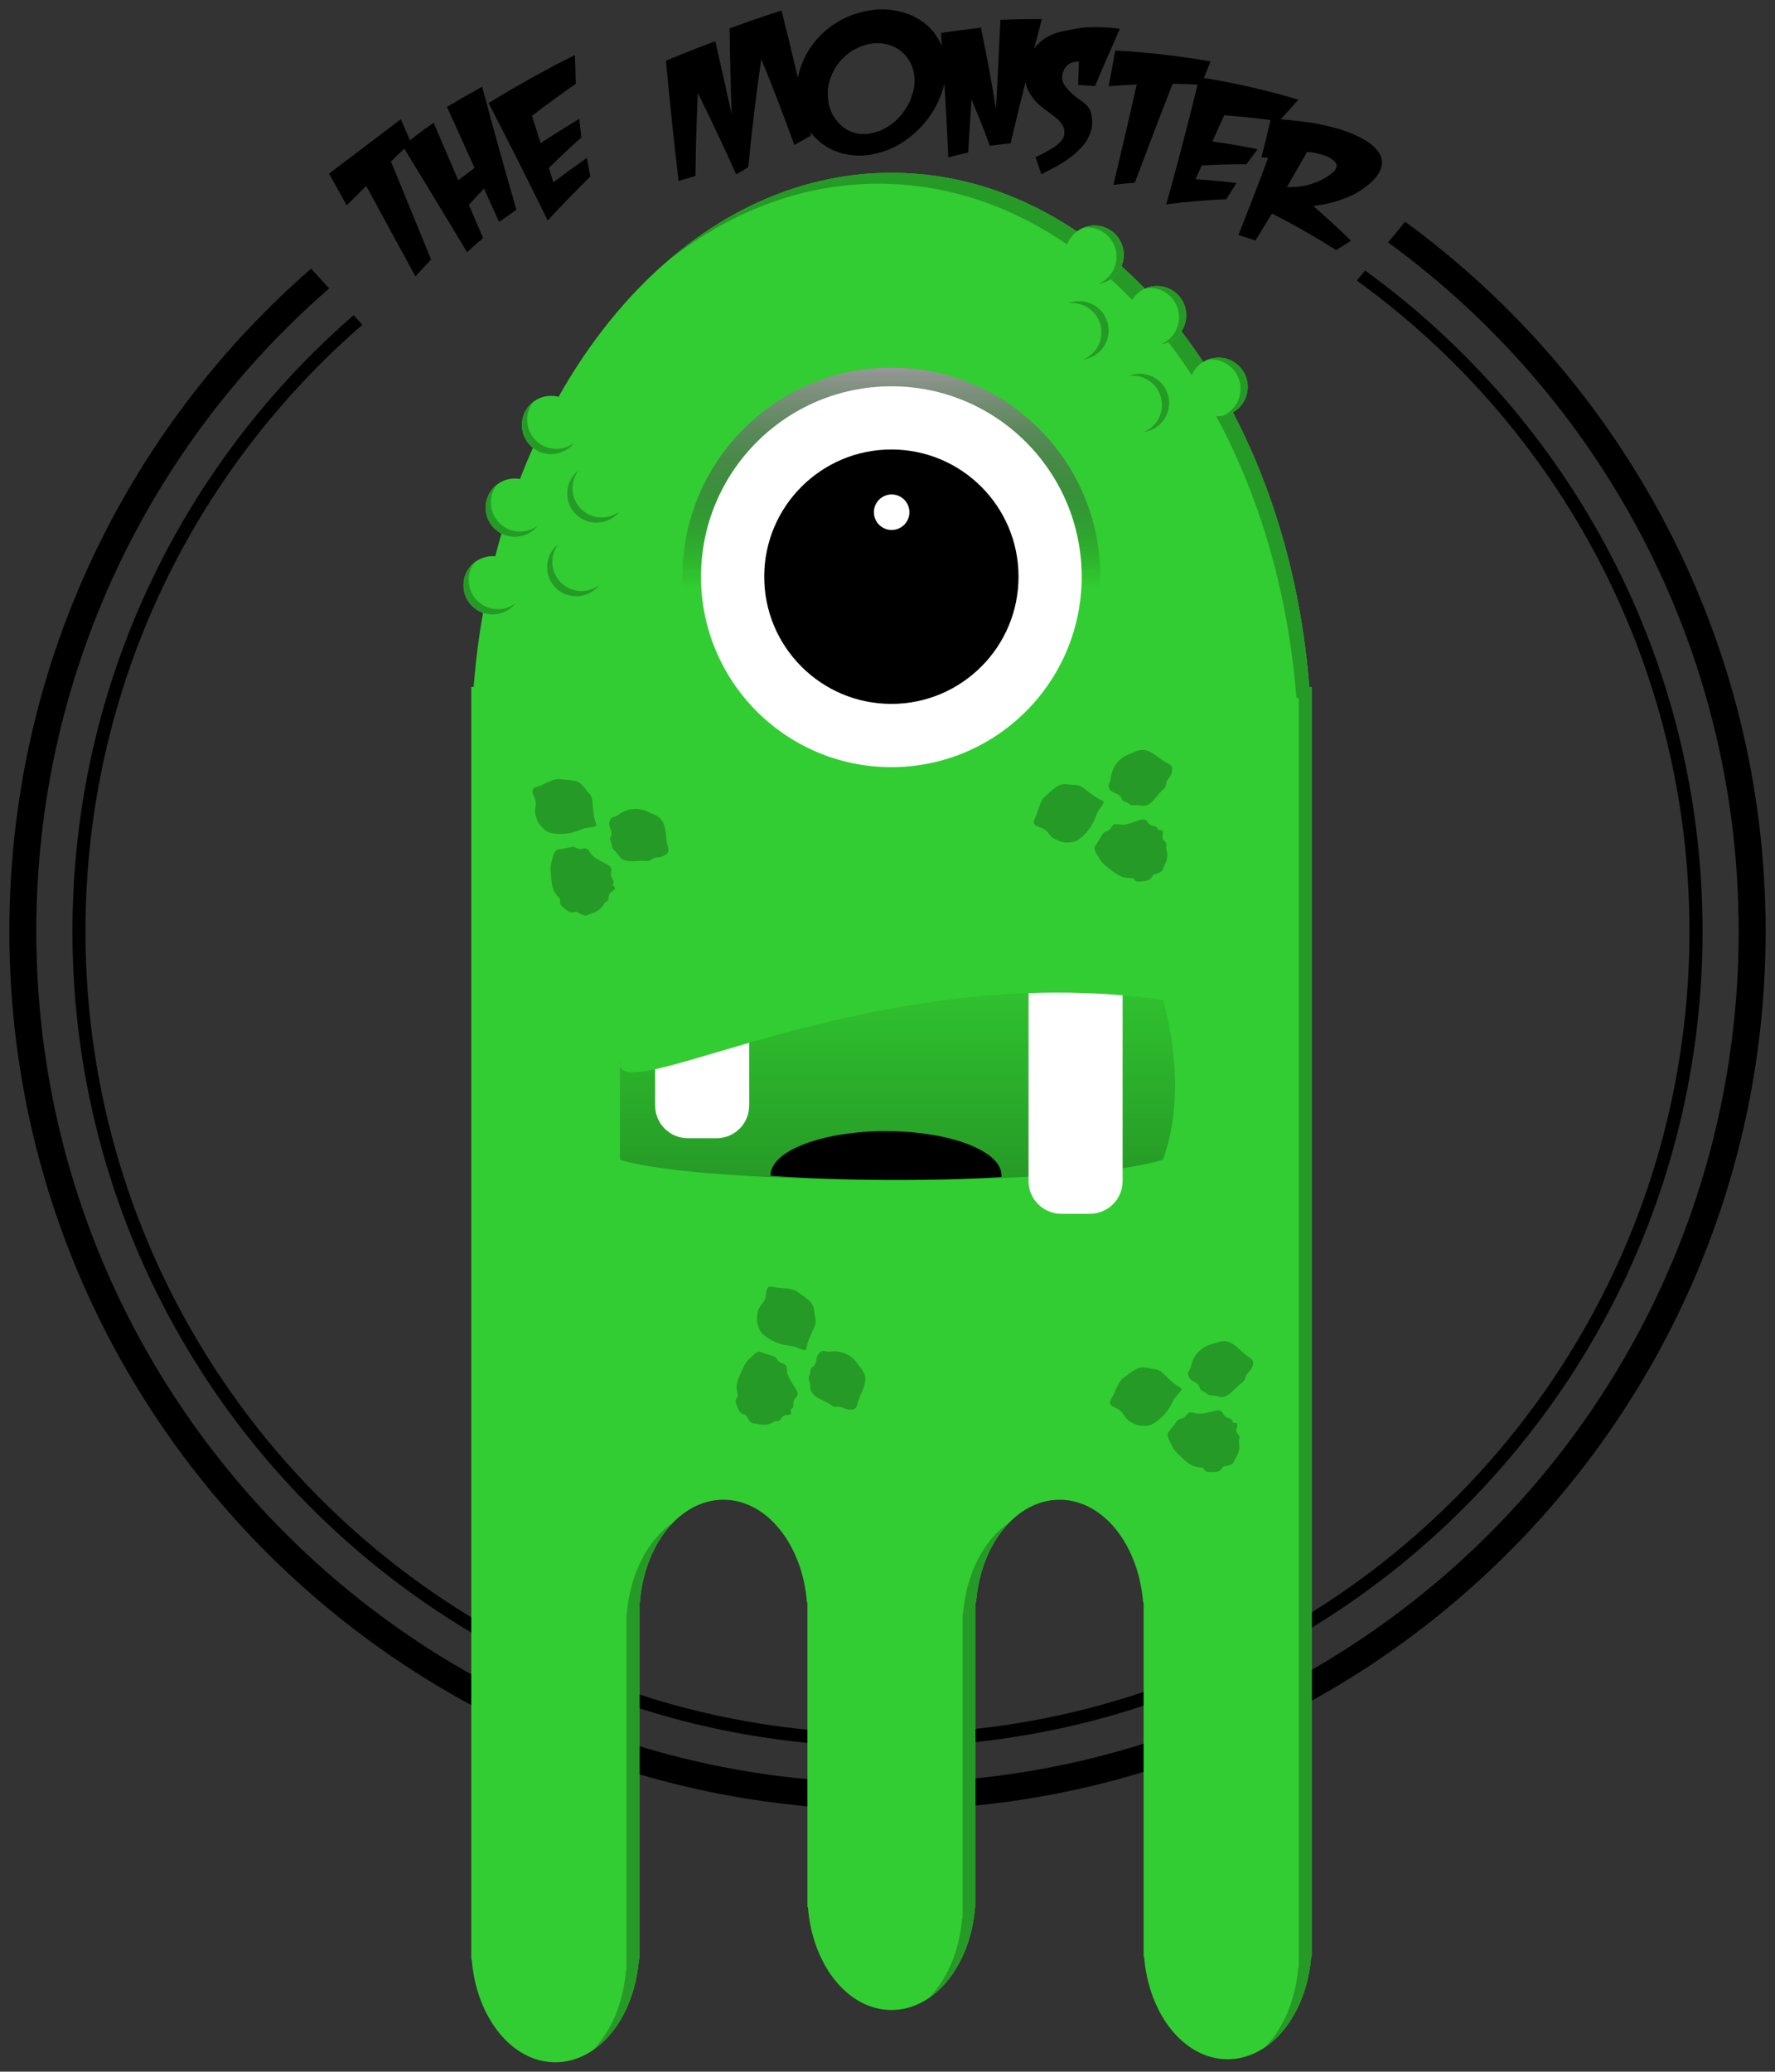 <?xml version="1.0" encoding="UTF-8"?>
<svg version="1.1" viewBox="0 0 948.72 1106.8" xmlns="http://www.w3.org/2000/svg">
<rect x="0" y="0" width="948.72" height="1106.8" fill="#333333" stroke="none"/>
<defs>
<linearGradient id="b" x1="261.03" x2="261.03" y1="-496.09" y2="-419.58" gradientUnits="userSpaceOnUse">
<stop stop-color="#999" offset="0"/>
<stop stop-opacity="0" offset="1"/>
</linearGradient>
<linearGradient id="a" x1="290.1" x2="290.1" y1="434.15" y2="261.04" gradientTransform="matrix(.762 0 0 .762 149.58 250.96)" gradientUnits="userSpaceOnUse">
<stop stop-color="#269a26" offset="0"/>
<stop stop-color="#269a26" stop-opacity="0" offset="1"/>
</linearGradient>
</defs>
<g transform="translate(102.31 49.394)">
<path d="m648.72 69.031-9.1 11.094c113.59 82.695 187.38 216.7 187.38 368.04 0 251.35-203.59 454.96-454.94 454.96s-454.97-203.62-454.97-454.97c0-137.15 60.613-260.08 156.53-343.47l-9.651-10.555c-98.806 86.055-161.28 212.78-161.28 354.04 0 259.13 210.24 469.38 469.38 469.38 259.13 0 469.34-210.24 469.34-469.38 0-155.7-75.893-293.74-192.69-379.12z" color="#000000" style="block-progression:tb;text-indent:0;text-transform:none"/>
<path d="m627.31 95.125-4.406 5.375c107.72 77.85 177.78 204.55 177.78 347.66 0 236.78-191.85 428.66-428.62 428.66-236.78 0-428.69-191.88-428.69-428.66 0-129.43 57.333-245.44 148-324.03l-4.682-5.13c-92.057 79.884-150.28 197.73-150.28 329.16 0 240.56 195.1 435.66 435.66 435.66s435.62-195.1 435.62-435.66c0-145.23-71.101-273.87-180.38-353.03z" color="#000000" style="block-progression:tb;text-indent:0;text-transform:none"/>
<path d="m374.21 42.925c-116.17 0-211.26 119.84-223.36 274.68h-1.264v679.84h0.244c2.421 30.967 21.439 54.935 44.673 54.935s42.252-23.968 44.673-54.935h0.244v-190.66h0.244c2.421-30.968 21.439-54.935 44.673-54.935s42.252 23.968 44.673 54.935h0.244v162.73h0.266c2.421 30.967 21.417 54.935 44.65 54.935 23.234 0 42.252-23.968 44.673-54.935h0.244v-162.73h0.266c2.421-30.968 21.439-54.935 44.673-54.935s42.23 23.968 44.65 54.935h0.266v189.04h0.244c2.421 30.967 21.417 54.935 44.65 54.935 23.234 0 42.252-23.968 44.673-54.935h0.266v-678.2h-1.264c-12.11-154.86-107.13-274.7-223.3-274.7z" fill="#32cd32"/>
<path d="m374.21 42.921c-44.647 0-86.177 17.723-121.08 48.309 33.425-27.004 72.444-42.479 114.18-42.479 116.17 0 211.19 119.84 223.29 274.67h1.261v678.2h-0.262c-1.362 17.419-7.973 32.628-17.634 42.598 13.339-9.156 22.871-27.129 24.535-48.428h0.262v-678.21h-1.261c-12.1-154.8-107.12-274.64-223.29-274.64zm-116.82 721.14c-13.405 9.129-22.961 27.158-24.631 48.524h-0.238v190.67h-0.262c-1.366 17.476-8.017 32.725-17.729 42.693 13.405-9.129 22.984-27.157 24.654-48.524h0.238v-190.67h0.238c1.366-17.476 8.017-32.725 17.729-42.693zm179.7 0c-13.405 9.129-22.984 27.157-24.654 48.524h-0.262v162.75h-0.238c-1.369 17.518-8.05 32.774-17.801 42.741 13.442-9.114 23.029-27.192 24.702-48.595h0.262v-162.73h0.262c1.366-17.476 8.017-32.725 17.729-42.693z" fill="#269a26"/>
<path transform="matrix(1.548 0 0 1.548 -31.067 914.07)" d="m333.9-423.35c0 39.847-32.303 72.15-72.15 72.15s-72.15-32.303-72.15-72.15 32.303-72.15 72.15-72.15 72.15 32.303 72.15 72.15z" fill="url(#b)"/>
<path transform="matrix(.994 0 0 .994 10.51 643.68)" d="m468.14-387.28c0 56.528-45.825 102.35-102.35 102.35-56.528 0-102.35-45.825-102.35-102.35 0-56.528 45.825-102.35 102.35-102.35 56.528 0 102.35 45.825 102.35 102.35z" fill="#fff"/>
<path transform="matrix(.664 0 0 .664 131.24 515.86)" d="m468.14-387.28c0 56.528-45.825 102.35-102.35 102.35-56.528 0-102.35-45.825-102.35-102.35 0-56.528 45.825-102.35 102.35-102.35 56.528 0 102.35 45.825 102.35 102.35z"/>
<path transform="matrix(.707 0 0 .437 128.71 407.47)" d="m360.75-419.25c0 11.995-6.01 21.719-13.423 21.719-7.413 0-13.423-9.724-13.423-21.719s6.01-21.719 13.423-21.719c7.413 0 13.423 9.724 13.423 21.719z" fill="#fff"/>
<g transform="matrix(.489 0 0 .489 254.97 715.35)" opacity=".248">
<path d="m-36.383-680.13c-7.069-0.029-13.888 2.879-19.431 7.138-1.458 0.923-3.157 1.369-4.767 1.946-2.226 0.86-3.685 3.112-4.057 5.415-0.459 2.261 0.2 4.526 0.975 6.636 0.767 2.235 1.69 4.585 1.325 6.986-0.501 1.825-1.932 3.539-1.46 5.524 0.849 2.724 2.318 5.345 2.274 8.269 0.585 2.451 2.879 3.824 4.519 5.53 2.138 2.234 3.195 5.44 5.923 7.11 3.373 2.262 7.574 2.686 11.535 2.563 5.09-0.119 10.187-0.817 15.275-0.267 1.798 0.171 3.67-0.181 5.163-1.237 1.517-0.999 3.031-2.223 4.922-2.343 2.698-0.389 5.498-0.446 8.028-1.573 2.358-0.941 4.761-2.419 5.82-4.829 0.876-2.548-0.164-5.181-0.814-7.649-1.858-7.431-1.364-15.309-3.964-22.577-1.571-4.696-5.495-8.288-9.941-10.271-2.761-1.272-5.561-2.462-8.345-3.682-4.103-1.737-8.498-2.878-12.983-2.69z"/>
<path d="m-120.71-712.78c-6.354 0.794-12.105 3.812-17.813 6.517-2.751 1.488-6.002 1.82-8.636 3.541-1.361 1.091-1.759 2.981-1.381 4.625 0.548 2.799 2.196 5.221 2.906 7.973 0.814 2.655 0.794 5.49 0.275 8.199-0.465 3.232-0.755 6.638 0.413 9.761 1.255 4.218 2.983 8.493 6.231 11.584 2.666 2.766 5.655 5.546 9.493 6.49 7.042 1.858 14.48 1.677 21.597 0.341 4.969-0.783 9.586-2.85 14.241-4.656 4.216-1.409 8.735-1.362 13.026-2.425 0.863-0.272 1.442-1.131 1.323-2.037-0.073-1.688-1.091-3.141-1.347-4.796-2.024-7.555-1.898-15.448-3.111-23.133-0.726-3.29-2.808-6.072-5.136-8.422-2.178-2.567-3.928-5.509-6.406-7.813-2.309-2.108-5.266-3.487-8.377-3.846-5.58-1.078-11.264-1.442-16.918-1.904-0.128-0.016-0.254-0.013-0.382 0z"/>
<path d="m-104.94-638.75c-5.568 1.275-11.198 2.249-16.812 3.291-2.424 1.337-3.52 4.095-4.169 6.643-1.44 4.933-3.381 9.922-2.981 15.154 0.596 7.307 0.726 14.794 3.201 21.78 1.346 3.718 4.075 6.665 6.689 9.54 1.132 1.312 0.546 3.129 0.512 4.679 0.038 1.59 1.157 2.823 2.196 3.904 1.04 1.142 2.227 2.137 3.517 2.981 1.866 1.545 3.757 3.338 6.254 3.714 1.71 0.354 3.393-0.202 5.042-0.581 1.465-0.312 2.596 0.895 3.792 1.514 1.033 0.606 2.177 0.988 3.231 1.56 1.643 0.845 3.606 1.313 5.392 0.625 2.247-0.702 4.08-2.319 6.346-2.975-1.162 0.648-2.331 1.293-3.397 2.093 4.332-1.852 8.979-3.468 12.362-6.899 1.68-2.124 3.418-4.219 4.779-6.569 2.518-0.393 4.162-3.2 3.647-5.622 0.071-2.805 1.925-5.439 4.512-6.498 1.177-0.754 2.532-1.929 2.229-3.488-0.238-1.188-1.239-2.002-2.135-2.685-0.449-1.023 0.251-2.06 0.81-2.849 0.164-2.423-1.447-4.405-2.506-6.433-0.942-2.421-0.453-5.096 0.251-7.511-0.049-2.655-2.144-4.808-4.451-5.844-5.327-3.123-11.284-5.323-15.907-9.534-2.567-2.202-3.843-5.514-6.42-7.701-1.979-1.041-4.258-0.372-6.288 0.127-2.585 0.368-5.045-0.79-7.269-1.965-0.766-0.312-1.596-0.503-2.426-0.452z"/>
</g>
<g transform="matrix(.333 -.358 .358 .333 750.83 571.02)" opacity=".248">
<path d="m-36.383-680.13c-7.069-0.029-13.888 2.879-19.431 7.138-1.458 0.923-3.157 1.369-4.767 1.946-2.226 0.86-3.685 3.112-4.057 5.415-0.459 2.261 0.2 4.526 0.975 6.636 0.767 2.235 1.69 4.585 1.325 6.986-0.501 1.825-1.932 3.539-1.46 5.524 0.849 2.724 2.318 5.345 2.274 8.269 0.585 2.451 2.879 3.824 4.519 5.53 2.138 2.234 3.195 5.44 5.923 7.11 3.373 2.262 7.574 2.686 11.535 2.563 5.09-0.119 10.187-0.817 15.275-0.267 1.798 0.171 3.67-0.181 5.163-1.237 1.517-0.999 3.031-2.223 4.922-2.343 2.698-0.389 5.498-0.446 8.028-1.573 2.358-0.941 4.761-2.419 5.82-4.829 0.876-2.548-0.164-5.181-0.814-7.649-1.858-7.431-1.364-15.309-3.964-22.577-1.571-4.696-5.495-8.288-9.941-10.271-2.761-1.272-5.561-2.462-8.345-3.682-4.103-1.737-8.498-2.878-12.983-2.69z"/>
<path d="m-120.71-712.78c-6.354 0.794-12.105 3.812-17.813 6.517-2.751 1.488-6.002 1.82-8.636 3.541-1.361 1.091-1.759 2.981-1.381 4.625 0.548 2.799 2.196 5.221 2.906 7.973 0.814 2.655 0.794 5.49 0.275 8.199-0.465 3.232-0.755 6.638 0.413 9.761 1.255 4.218 2.983 8.493 6.231 11.584 2.666 2.766 5.655 5.546 9.493 6.49 7.042 1.858 14.48 1.677 21.597 0.341 4.969-0.783 9.586-2.85 14.241-4.656 4.216-1.409 8.735-1.362 13.026-2.425 0.863-0.272 1.442-1.131 1.323-2.037-0.073-1.688-1.091-3.141-1.347-4.796-2.024-7.555-1.898-15.448-3.111-23.133-0.726-3.29-2.808-6.072-5.136-8.422-2.178-2.567-3.928-5.509-6.406-7.813-2.309-2.108-5.266-3.487-8.377-3.846-5.58-1.078-11.264-1.442-16.918-1.904-0.128-0.016-0.254-0.013-0.382 0z"/>
<path d="m-104.94-638.75c-5.568 1.275-11.198 2.249-16.812 3.291-2.424 1.337-3.52 4.095-4.169 6.643-1.44 4.933-3.381 9.922-2.981 15.154 0.596 7.307 0.726 14.794 3.201 21.78 1.346 3.718 4.075 6.665 6.689 9.54 1.132 1.312 0.546 3.129 0.512 4.679 0.038 1.59 1.157 2.823 2.196 3.904 1.04 1.142 2.227 2.137 3.517 2.981 1.866 1.545 3.757 3.338 6.254 3.714 1.71 0.354 3.393-0.202 5.042-0.581 1.465-0.312 2.596 0.895 3.792 1.514 1.033 0.606 2.177 0.988 3.231 1.56 1.643 0.845 3.606 1.313 5.392 0.625 2.247-0.702 4.08-2.319 6.346-2.975-1.162 0.648-2.331 1.293-3.397 2.093 4.332-1.852 8.979-3.468 12.362-6.899 1.68-2.124 3.418-4.219 4.779-6.569 2.518-0.393 4.162-3.2 3.647-5.622 0.071-2.805 1.925-5.439 4.512-6.498 1.177-0.754 2.532-1.929 2.229-3.488-0.238-1.188-1.239-2.002-2.135-2.685-0.449-1.023 0.251-2.06 0.81-2.849 0.164-2.423-1.447-4.405-2.506-6.433-0.942-2.421-0.453-5.096 0.251-7.511-0.049-2.655-2.144-4.808-4.451-5.844-5.327-3.123-11.284-5.323-15.907-9.534-2.567-2.202-3.843-5.514-6.42-7.701-1.979-1.041-4.258-0.372-6.288 0.127-2.585 0.368-5.045-0.79-7.269-1.965-0.766-0.312-1.596-0.503-2.426-0.452z"/>
</g>
<g transform="matrix(.425 .242 -.242 .425 201.7 972.26)" opacity=".248">
<path d="m-36.383-680.13c-7.069-0.029-13.888 2.879-19.431 7.138-1.458 0.923-3.157 1.369-4.767 1.946-2.226 0.86-3.685 3.112-4.057 5.415-0.459 2.261 0.2 4.526 0.975 6.636 0.767 2.235 1.69 4.585 1.325 6.986-0.501 1.825-1.932 3.539-1.46 5.524 0.849 2.724 2.318 5.345 2.274 8.269 0.585 2.451 2.879 3.824 4.519 5.53 2.138 2.234 3.195 5.44 5.923 7.11 3.373 2.262 7.574 2.686 11.535 2.563 5.09-0.119 10.187-0.817 15.275-0.267 1.798 0.171 3.67-0.181 5.163-1.237 1.517-0.999 3.031-2.223 4.922-2.343 2.698-0.389 5.498-0.446 8.028-1.573 2.358-0.941 4.761-2.419 5.82-4.829 0.876-2.548-0.164-5.181-0.814-7.649-1.858-7.431-1.364-15.309-3.964-22.577-1.571-4.696-5.495-8.288-9.941-10.271-2.761-1.272-5.561-2.462-8.345-3.682-4.103-1.737-8.498-2.878-12.983-2.69z"/>
<path d="m-120.71-712.78c-6.354 0.794-12.105 3.812-17.813 6.517-2.751 1.488-6.002 1.82-8.636 3.541-1.361 1.091-1.759 2.981-1.381 4.625 0.548 2.799 2.196 5.221 2.906 7.973 0.814 2.655 0.794 5.49 0.275 8.199-0.465 3.232-0.755 6.638 0.413 9.761 1.255 4.218 2.983 8.493 6.231 11.584 2.666 2.766 5.655 5.546 9.493 6.49 7.042 1.858 14.48 1.677 21.597 0.341 4.969-0.783 9.586-2.85 14.241-4.656 4.216-1.409 8.735-1.362 13.026-2.425 0.863-0.272 1.442-1.131 1.323-2.037-0.073-1.688-1.091-3.141-1.347-4.796-2.024-7.555-1.898-15.448-3.111-23.133-0.726-3.29-2.808-6.072-5.136-8.422-2.178-2.567-3.928-5.509-6.406-7.813-2.309-2.108-5.266-3.487-8.377-3.846-5.58-1.078-11.264-1.442-16.918-1.904-0.128-0.016-0.254-0.013-0.382 0z"/>
<path d="m-104.94-638.75c-5.568 1.275-11.198 2.249-16.812 3.291-2.424 1.337-3.52 4.095-4.169 6.643-1.44 4.933-3.381 9.922-2.981 15.154 0.596 7.307 0.726 14.794 3.201 21.78 1.346 3.718 4.075 6.665 6.689 9.54 1.132 1.312 0.546 3.129 0.512 4.679 0.038 1.59 1.157 2.823 2.196 3.904 1.04 1.142 2.227 2.137 3.517 2.981 1.866 1.545 3.757 3.338 6.254 3.714 1.71 0.354 3.393-0.202 5.042-0.581 1.465-0.312 2.596 0.895 3.792 1.514 1.033 0.606 2.177 0.988 3.231 1.56 1.643 0.845 3.606 1.313 5.392 0.625 2.247-0.702 4.08-2.319 6.346-2.975-1.162 0.648-2.331 1.293-3.397 2.093 4.332-1.852 8.979-3.468 12.362-6.899 1.68-2.124 3.418-4.219 4.779-6.569 2.518-0.393 4.162-3.2 3.647-5.622 0.071-2.805 1.925-5.439 4.512-6.498 1.177-0.754 2.532-1.929 2.229-3.488-0.238-1.188-1.239-2.002-2.135-2.685-0.449-1.023 0.251-2.06 0.81-2.849 0.164-2.423-1.447-4.405-2.506-6.433-0.942-2.421-0.453-5.096 0.251-7.511-0.049-2.655-2.144-4.808-4.451-5.844-5.327-3.123-11.284-5.323-15.907-9.534-2.567-2.202-3.843-5.514-6.42-7.701-1.979-1.041-4.258-0.372-6.288 0.127-2.585 0.368-5.045-0.79-7.269-1.965-0.766-0.312-1.596-0.503-2.426-0.452z"/>
</g>
<g transform="matrix(.368 -.322 .322 .368 771.38 910.7)" opacity=".248">
<path d="m-36.383-680.13c-7.069-0.029-13.888 2.879-19.431 7.138-1.458 0.923-3.157 1.369-4.767 1.946-2.226 0.86-3.685 3.112-4.057 5.415-0.459 2.261 0.2 4.526 0.975 6.636 0.767 2.235 1.69 4.585 1.325 6.986-0.501 1.825-1.932 3.539-1.46 5.524 0.849 2.724 2.318 5.345 2.274 8.269 0.585 2.451 2.879 3.824 4.519 5.53 2.138 2.234 3.195 5.44 5.923 7.11 3.373 2.262 7.574 2.686 11.535 2.563 5.09-0.119 10.187-0.817 15.275-0.267 1.798 0.171 3.67-0.181 5.163-1.237 1.517-0.999 3.031-2.223 4.922-2.343 2.698-0.389 5.498-0.446 8.028-1.573 2.358-0.941 4.761-2.419 5.82-4.829 0.876-2.548-0.164-5.181-0.814-7.649-1.858-7.431-1.364-15.309-3.964-22.577-1.571-4.696-5.495-8.288-9.941-10.271-2.761-1.272-5.561-2.462-8.345-3.682-4.103-1.737-8.498-2.878-12.983-2.69z"/>
<path d="m-120.71-712.78c-6.354 0.794-12.105 3.812-17.813 6.517-2.751 1.488-6.002 1.82-8.636 3.541-1.361 1.091-1.759 2.981-1.381 4.625 0.548 2.799 2.196 5.221 2.906 7.973 0.814 2.655 0.794 5.49 0.275 8.199-0.465 3.232-0.755 6.638 0.413 9.761 1.255 4.218 2.983 8.493 6.231 11.584 2.666 2.766 5.655 5.546 9.493 6.49 7.042 1.858 14.48 1.677 21.597 0.341 4.969-0.783 9.586-2.85 14.241-4.656 4.216-1.409 8.735-1.362 13.026-2.425 0.863-0.272 1.442-1.131 1.323-2.037-0.073-1.688-1.091-3.141-1.347-4.796-2.024-7.555-1.898-15.448-3.111-23.133-0.726-3.29-2.808-6.072-5.136-8.422-2.178-2.567-3.928-5.509-6.406-7.813-2.309-2.108-5.266-3.487-8.377-3.846-5.58-1.078-11.264-1.442-16.918-1.904-0.128-0.016-0.254-0.013-0.382 0z"/>
<path d="m-104.94-638.75c-5.568 1.275-11.198 2.249-16.812 3.291-2.424 1.337-3.52 4.095-4.169 6.643-1.44 4.933-3.381 9.922-2.981 15.154 0.596 7.307 0.726 14.794 3.201 21.78 1.346 3.718 4.075 6.665 6.689 9.54 1.132 1.312 0.546 3.129 0.512 4.679 0.038 1.59 1.157 2.823 2.196 3.904 1.04 1.142 2.227 2.137 3.517 2.981 1.866 1.545 3.757 3.338 6.254 3.714 1.71 0.354 3.393-0.202 5.042-0.581 1.465-0.312 2.596 0.895 3.792 1.514 1.033 0.606 2.177 0.988 3.231 1.56 1.643 0.845 3.606 1.313 5.392 0.625 2.247-0.702 4.08-2.319 6.346-2.975-1.162 0.648-2.331 1.293-3.397 2.093 4.332-1.852 8.979-3.468 12.362-6.899 1.68-2.124 3.418-4.219 4.779-6.569 2.518-0.393 4.162-3.2 3.647-5.622 0.071-2.805 1.925-5.439 4.512-6.498 1.177-0.754 2.532-1.929 2.229-3.488-0.238-1.188-1.239-2.002-2.135-2.685-0.449-1.023 0.251-2.06 0.81-2.849 0.164-2.423-1.447-4.405-2.506-6.433-0.942-2.421-0.453-5.096 0.251-7.511-0.049-2.655-2.144-4.808-4.451-5.844-5.327-3.123-11.284-5.323-15.907-9.534-2.567-2.202-3.843-5.514-6.42-7.701-1.979-1.041-4.258-0.372-6.288 0.127-2.585 0.368-5.045-0.79-7.269-1.965-0.766-0.312-1.596-0.503-2.426-0.452z"/>
</g>
<g transform="matrix(.175 0 0 .175 221.38 226.01)">
<path d="m-256.09 213.07c0 49.17-39.86 89.031-89.031 89.031-49.17 0-89.031-39.86-89.031-89.031 0-49.17 39.86-89.031 89.031-89.031 49.17 0 89.031 39.86 89.031 89.031z" fill="#32cd32"/>
<path d="m-399.56 142.62c-21.04 16.284-34.594 41.773-34.594 70.438 0 49.17 39.861 89.031 89.031 89.031 28.66 0 54.184-13.528 70.469-34.562-15.053 11.654-33.959 18.562-54.469 18.562-49.17 0-89.031-39.861-89.031-89.031 0-20.506 6.944-39.386 18.594-54.438z" fill="#269a26"/>
</g>
<g transform="matrix(.175 0 0 .175 233.23 184.54)">
<path d="m-256.09 213.07c0 49.17-39.86 89.031-89.031 89.031-49.17 0-89.031-39.86-89.031-89.031 0-49.17 39.86-89.031 89.031-89.031 49.17 0 89.031 39.86 89.031 89.031z" fill="#32cd32"/>
<path d="m-399.56 142.62c-21.04 16.284-34.594 41.773-34.594 70.438 0 49.17 39.861 89.031 89.031 89.031 28.66 0 54.184-13.528 70.469-34.562-15.053 11.654-33.959 18.562-54.469 18.562-49.17 0-89.031-39.861-89.031-89.031 0-20.506 6.944-39.386 18.594-54.438z" fill="#269a26"/>
</g>
<g transform="matrix(.175 0 0 .175 252.62 140.36)">
<path d="m-256.09 213.07c0 49.17-39.86 89.031-89.031 89.031-49.17 0-89.031-39.86-89.031-89.031 0-49.17 39.86-89.031 89.031-89.031 49.17 0 89.031 39.86 89.031 89.031z" fill="#32cd32"/>
<path d="m-399.56 142.62c-21.04 16.284-34.594 41.773-34.594 70.438 0 49.17 39.861 89.031 89.031 89.031 28.66 0 54.184-13.528 70.469-34.562-15.053 11.654-33.959 18.562-54.469 18.562-49.17 0-89.031-39.861-89.031-89.031 0-20.506 6.944-39.386 18.594-54.438z" fill="#269a26"/>
</g>
<g transform="matrix(.175 0 0 .175 276.86 176.99)">
<path d="m-256.09 213.07c0 49.17-39.86 89.031-89.031 89.031-49.17 0-89.031-39.86-89.031-89.031 0-49.17 39.86-89.031 89.031-89.031 49.17 0 89.031 39.86 89.031 89.031z" fill="#32cd32"/>
<path d="m-399.56 142.62c-21.04 16.284-34.594 41.773-34.594 70.438 0 49.17 39.861 89.031 89.031 89.031 28.66 0 54.184-13.528 70.469-34.562-15.053 11.654-33.959 18.562-54.469 18.562-49.17 0-89.031-39.861-89.031-89.031 0-20.506 6.944-39.386 18.594-54.438z" fill="#269a26"/>
</g>
<g transform="matrix(.175 0 0 .175 266.09 216.32)">
<path d="m-256.09 213.07c0 49.17-39.86 89.031-89.031 89.031-49.17 0-89.031-39.86-89.031-89.031 0-49.17 39.86-89.031 89.031-89.031 49.17 0 89.031 39.86 89.031 89.031z" fill="#32cd32"/>
<path d="m-399.56 142.62c-21.04 16.284-34.594 41.773-34.594 70.438 0 49.17 39.861 89.031 89.031 89.031 28.66 0 54.184-13.528 70.469-34.562-15.053 11.654-33.959 18.562-54.469 18.562-49.17 0-89.031-39.861-89.031-89.031 0-20.506 6.944-39.386 18.594-54.438z" fill="#269a26"/>
</g>
<g transform="matrix(-.152 -.088 .088 -.152 411.48 88.752)">
<path d="m-256.09 213.07c0 49.17-39.86 89.031-89.031 89.031-49.17 0-89.031-39.86-89.031-89.031 0-49.17 39.86-89.031 89.031-89.031 49.17 0 89.031 39.86 89.031 89.031z" fill="#32cd32"/>
<path d="m-399.56 142.62c-21.04 16.284-34.594 41.773-34.594 70.438 0 49.17 39.861 89.031 89.031 89.031 28.66 0 54.184-13.528 70.469-34.562-15.053 11.654-33.959 18.562-54.469 18.562-49.17 0-89.031-39.861-89.031-89.031 0-20.506 6.944-39.386 18.594-54.438z" fill="#269a26"/>
</g>
<g transform="matrix(-.152 -.088 .088 -.152 444.88 121.07)">
<path d="m-256.09 213.07c0 49.17-39.86 89.031-89.031 89.031-49.17 0-89.031-39.86-89.031-89.031 0-49.17 39.86-89.031 89.031-89.031 49.17 0 89.031 39.86 89.031 89.031z" fill="#32cd32"/>
<path d="m-399.56 142.62c-21.04 16.284-34.594 41.773-34.594 70.438 0 49.17 39.861 89.031 89.031 89.031 28.66 0 54.184-13.528 70.469-34.562-15.053 11.654-33.959 18.562-54.469 18.562-49.17 0-89.031-39.861-89.031-89.031 0-20.506 6.944-39.386 18.594-54.438z" fill="#269a26"/>
</g>
<g transform="matrix(-.152 -.088 .088 -.152 477.74 159.32)">
<path d="m-256.09 213.07c0 49.17-39.86 89.031-89.031 89.031-49.17 0-89.031-39.86-89.031-89.031 0-49.17 39.86-89.031 89.031-89.031 49.17 0 89.031 39.86 89.031 89.031z" fill="#32cd32"/>
<path d="m-399.56 142.62c-21.04 16.284-34.594 41.773-34.594 70.438 0 49.17 39.861 89.031 89.031 89.031 28.66 0 54.184-13.528 70.469-34.562-15.053 11.654-33.959 18.562-54.469 18.562-49.17 0-89.031-39.861-89.031-89.031 0-20.506 6.944-39.386 18.594-54.438z" fill="#269a26"/>
</g>
<g transform="matrix(-.152 -.088 .088 -.152 403.4 129.15)">
<path d="m-256.09 213.07c0 49.17-39.86 89.031-89.031 89.031-49.17 0-89.031-39.86-89.031-89.031 0-49.17 39.86-89.031 89.031-89.031 49.17 0 89.031 39.86 89.031 89.031z" fill="#32cd32"/>
<path d="m-399.56 142.62c-21.04 16.284-34.594 41.773-34.594 70.438 0 49.17 39.861 89.031 89.031 89.031 28.66 0 54.184-13.528 70.469-34.562-15.053 11.654-33.959 18.562-54.469 18.562-49.17 0-89.031-39.861-89.031-89.031 0-20.506 6.944-39.386 18.594-54.438z" fill="#269a26"/>
</g>
<g transform="matrix(-.152 -.088 .088 -.152 435.72 167.94)">
<path d="m-256.09 213.07c0 49.17-39.86 89.031-89.031 89.031-49.17 0-89.031-39.86-89.031-89.031 0-49.17 39.86-89.031 89.031-89.031 49.17 0 89.031 39.86 89.031 89.031z" fill="#32cd32"/>
<path d="m-399.56 142.62c-21.04 16.284-34.594 41.773-34.594 70.438 0 49.17 39.861 89.031 89.031 89.031 28.66 0 54.184-13.528 70.469-34.562-15.053 11.654-33.959 18.562-54.469 18.562-49.17 0-89.031-39.861-89.031-89.031 0-20.506 6.944-39.386 18.594-54.438z" fill="#269a26"/>
</g>
<path d="m229.06 516.81c-6.094 30.472 131.79-54.838 290.24-31.984 0 0 14.474 45.707 0 85.32-46.469 15.236-249.1 13.712-290.24 0z" fill="url(#a)"/>
<path d="m368.1 554.93c-32.603 0.631-58.542 10.952-58.542 23.563 0 0.095-3e-3 0.185 0 0.281 38.577 2.676 83.906 2.992 123.37 0.666 0.034-0.32 0.048-0.624 0.048-0.947 0-13.018-27.629-23.563-61.707-23.563-1.065 0-2.113-0.02-3.165 0z"/>
<path d="m461.07 480.89c-4.586 0.021-9.12 0.124-13.636 0.286v100.38c0 9.707 7.832 17.515 17.539 17.515h15.231c9.707 0 17.515-7.808 17.515-17.515v-99.213c-12.394-1.065-24.645-1.506-36.648-1.452z" fill="#fff"/>
<path d="m298.13 507.71c-21.167 6.084-38.351 11.533-50.285 14.136v19.348c0 9.707 7.832 17.515 17.539 17.515h15.231c9.707 0 17.515-7.808 17.515-17.515v-33.483z" fill="#fff"/>
<path d="m619.77 79.245c-2.661 1.649-5.304 3.317-7.929 5.004-11.133-7.095-22.592-13.63-34.319-19.567-2.94 4.787-5.87 9.58-8.792 14.378-3.04-0.998-6.085-1.955-9.134-2.869 5.457-13.677 10.757-27.425 15.899-41.242-1.194-0.102-2.386-0.199-3.578-0.29 1.762-6.886 3.453-13.799 5.074-20.736 2.728 0.212 6.118 0.491 10.18 0.886 4.207 0.358 8.554 0.9 13.034 1.642 4.579 0.795 9.12 1.87 13.603 3.22 4.483 1.35 8.438 2.989 11.842 4.87 3.554 1.857 6.307 4.038 8.245 6.49 1.992 2.369 2.772 4.988 2.358 7.822-0.546 2.627-1.909 5.123-4.056 7.51-1.777 2.037-4.377 4.114-7.766 6.274-3.298 2.219-7.752 4.091-13.298 5.733-0.906 0.246-1.953 0.521-3.138 0.83-1.044 0.281-2.315 0.537-3.81 0.776-1.355 0.209-2.891 0.428-4.605 0.661 6.972 6.006 13.704 12.216 20.189 18.609zm-9.141-37.005c1.716-1.978 1.964-3.635 0.719-4.968-1.1-1.361-2.797-2.492-5.082-3.37-2.714-1.013-6.018-1.764-9.887-2.211-3.62 6.285-7.234 12.572-10.845 18.862 4.224 0.073 7.912-0.267 11.062-1.073 3.201-0.892 5.826-1.869 7.856-2.967 2.367-1.244 4.429-2.663 6.176-4.274zm-58.61-30.051c-2.115 4.66-4.226 9.323-6.33 13.988 8.036 1.128 16.093 2.512 24.156 4.152-2.002 2.673-3.991 5.353-5.967 8.041-8.033-0.044-15.983 0.167-23.834 0.627-1.119 2.439-2.236 4.88-3.351 7.321 7.253 0.469 14.554 1.159 21.888 2.071-1.818 2.874-3.627 5.754-5.427 8.638-10.92 0.436-21.645 1.368-32.126 2.781 2.678-9.562 5.285-19.147 7.82-28.756 3.437-13.029 6.741-26.099 9.914-39.208 1.496 0.237 2.993 0.483 4.489 0.737 7.324 1.247 14.646 2.69 21.956 4.328 3.26 0.762 6.466 1.541 9.616 2.331 3.295 0.748 6.164 1.504 8.603 2.24 2.482 0.647 4.434 1.226 5.856 1.714 1.569 0.451 2.353 0.683 2.353 0.683-0.09 0.177-0.677 0.826-1.755 1.951-0.977 1.176-2.142 2.48-3.491 3.915-1.483 1.702-3.171 3.579-5.056 5.639-9.82-1.423-19.601-2.487-29.314-3.193zm-7.295-28.794c-1.658 4.153-3.312 8.307-4.964 12.462-5.136-0.251-10.249-0.406-15.336-0.467-6.852 17.558-13.581 35.161-20.189 52.805-3.832 0.327-7.642 0.715-11.427 1.161 4.279-17.841 8.431-35.717 12.457-53.625-5.031 0.22-10.032 0.53-15.001 0.927 1.199-6.356 2.381-12.715 3.547-19.078 16.864 0.943 33.865 2.855 50.913 5.813zm-68.67 21.405c2.707 1.817 4.331 4.036 4.89 6.617 0.559 2.581 0.657 5.007 0.32 7.276-0.32 1.762-0.973 3.597-1.945 5.509-0.875 1.936-2.315 3.889-4.294 5.878-1.883 2.011-4.353 4.045-7.378 6.135-2.91 2.013-6.462 4.01-10.621 6.044-0.914 0.482-1.824 0.967-2.731 1.455-1.014-3.068-2.063-6.134-3.148-9.196 1.898-0.78 3.571-1.587 5.013-2.432 1.538-0.827 2.818-1.543 3.835-2.155 1.246-0.77 2.298-1.524 3.15-2.265 2.209-1.989 3.37-3.876 3.438-5.688 0.165-1.792-0.262-3.453-1.298-4.978-1.036-1.525-2.373-2.901-4.011-4.121-1.538-1.2-2.866-2.199-3.973-3.002-2.97-2.042-5.298-4.085-6.964-6.161-1.563-2.06-2.748-3.997-3.538-5.822-0.671-1.908-1.071-3.572-1.187-4.994 3e-3 -1.505 0.046-2.553 0.131-3.143 0.538-5.242 1.893-9.416 4.131-12.498 2.238-3.082 4.854-5.445 7.843-7.07 3.099-1.607 6.261-2.675 9.463-3.2 3.219-0.623 6.096-1.127 8.618-1.532 2.726-0.263 5.264-0.388 7.607-0.387 2.454 0.026 4.668 0.119 6.637 0.27 2.215 0.106 4.286 0.348 6.209 0.719-4.564 10.129-8.994 20.306-13.29 30.526-3.018-0.242-6.035-0.453-9.048-0.631 0.172-4.177 0.325-8.357 0.458-12.538-2.482 0.097-4.373 0.639-5.67 1.602-1.19 0.984-1.997 2.044-2.432 3.175-0.684 1.286-0.967 2.8-0.861 4.539 0.18 1.349 0.699 2.61 1.55 3.788 0.852 1.178 1.819 2.282 2.901 3.312 1.082 1.031 2.177 1.969 3.285 2.813 1.109 0.845 2.078 1.564 2.912 2.155zm-71.5 29.854c-0.963-22.149-2.278-44.301-3.938-66.45 7.067-1.074 14.192-2 21.371-2.769 3.049 14.473 5.729 28.97 8.027 43.477 0.887-15.894 1.675-31.796 2.365-47.705 3.658-0.154 7.326-0.266 11.003-0.337 3.723-0.071 7.454-0.097 11.192-0.079-5.929 22.056-11.507 44.185-16.737 66.377-1.045 0.11-2.09 0.224-3.132 0.342-2.657 0.3-5.307 0.626-7.949 0.976-3.045-8.286-6.319-16.54-9.813-24.755-0.584 9.47-1.181 18.938-1.791 28.406-3.552 0.795-7.085 1.635-10.597 2.517zm-1.189-47.372c-0.062 5.268-1.187 10.379-3.275 15.352-1.986 4.978-4.715 9.482-8.14 13.552-3.426 4.069-7.395 7.561-11.912 10.517-4.419 2.858-9.145 4.831-14.251 5.952-5.104 1.22-9.964 1.422-14.676 0.587-0.336-0.054-0.67-0.113-1.002-0.176-4.214-0.803-8.043-2.344-11.52-4.653-3.751-2.49-6.931-5.688-9.532-9.628-2.61-4.038-4.374-8.647-5.225-13.851-0.749-5.215-0.462-10.391 0.947-15.521 1.399-5.229 3.688-10.09 6.912-14.55 3.224-4.459 7.237-8.305 12.041-11.489 0.75-0.487 1.512-0.952 2.286-1.395 4.302-2.463 8.98-4.252 13.994-5.34 5.804-1.28 11.405-1.365 16.698-0.279 5.405 0.987 10.107 2.95 14.051 5.832 3.947 2.784 7.028 6.385 9.244 10.758 2.33 4.279 3.422 9.065 3.36 14.333zm-38.6 34.219c3.054-0.776 5.859-2.064 8.438-3.876 2.679-1.812 4.986-3.997 6.921-6.569 2.037-2.572 3.602-5.383 4.677-8.447 1.179-3.162 1.765-6.379 1.719-9.659-0.15-3.281-0.889-6.227-2.243-8.828-1.354-2.601-3.163-4.757-5.429-6.452-2.266-1.794-4.937-2.979-7.991-3.537-2.947-0.658-6.114-0.594-9.463 0.204-3.349 0.798-6.447 2.167-9.273 4.093-1.799 1.272-3.435 2.72-4.907 4.34-0.751 0.827-1.459 1.698-2.124 2.613-1.862 2.703-3.25 5.685-4.177 8.937-0.829 3.146-1.006 6.346-0.562 9.601 0.341 3.262 1.27 6.131 2.762 8.617s3.339 4.554 5.54 6.216c0.216 0.154 0.435 0.303 0.657 0.448 2.023 1.321 4.248 2.236 6.688 2.756 2.801 0.473 5.711 0.318 8.765-0.459zm-104.37 25.829c-2.527-21.365-4.783-42.783-6.765-64.253 1.937-0.817 3.88-1.625 5.829-2.425 6.78-2.781 13.635-5.455 20.564-8.013 2.961 13.049 5.877 26.107 8.748 39.174-0.537-15.322-0.919-30.66-1.142-46.011 9.127-3.395 18.388-6.589 27.785-9.565 5.598 22.22 10.847 44.502 15.735 66.841-2.998 1.627-5.971 3.28-8.92 4.959-5.546-15.373-11.429-30.667-17.638-45.875-2.817 19.264-5.121 38.534-6.934 57.791-2.175 1.254-4.337 2.522-6.487 3.801-6.53-14.598-13.38-29.098-20.53-43.493-0.45 9.901-0.78 19.793-1.01 29.676-0.109 4.893-0.19 9.782-0.242 14.667-3.007 0.885-6.005 1.794-8.995 2.726zm-78.39-34.864c1.549 4.868 3.102 9.735 4.659 14.601 6.76-4.433 13.639-8.762 20.635-12.982 0.363 3.308 0.736 6.614 1.12 9.918-5.946 5.374-11.738 10.825-17.376 16.346 0.799 2.557 1.598 5.113 2.4 7.67 5.861-4.446 11.836-8.813 17.925-13.094 0.622 3.335 1.252 6.669 1.888 10-7.92 7.704-15.53 15.548-22.83 23.512-10.28-21.031-20.82-41.956-31.61-62.77 7.423-4.534 14.964-8.95 22.621-13.24 2.857-1.565 5.678-3.095 8.46-4.593 2.857-1.625 5.406-2.974 7.634-4.059 2.199-1.18 3.97-2.063 5.305-2.66 1.413-0.723 2.123-1.081 2.123-1.081 0.057 0.19 0.081 1.061 0.079 2.61 0.105 1.519 0.162 3.258 0.175 5.217 0.099 2.244 0.168 4.756 0.215 7.534-7.995 5.559-15.804 11.253-23.426 17.072zm-26.61-15.528c5.856 22 11.962 43.919 18.316 65.754-3.117 2.138-6.207 4.299-9.271 6.482-2.675-5.93-5.355-11.858-8.039-17.784-2.742 2.86-5.445 5.736-8.111 8.627 2.536 5.932 5.074 11.863 7.616 17.792-1.193 0.999-2.38 2.002-3.562 3.008-1.663 1.509-3.325 3.017-4.985 4.525-11.422-18.95-22.908-37.869-34.46-56.758 3.848-2.965 7.701-5.933 11.56-8.903 1.667-1.15 3.341-2.294 5.022-3.432 4.368 10.221 8.745 20.44 13.129 30.654 2.884-2.229 5.793-4.44 8.728-6.632-4.905-10.862-9.823-21.718-14.756-32.568 6.198-3.672 12.47-7.261 18.815-10.765zm-38.13 29.69c-3.543 3.429-7.077 6.853-10.603 10.274 7.123 17.453 14.266 34.896 21.431 52.33-2.795 3.013-5.584 6.022-8.366 9.028-8.75-16.113-17.52-32.217-26.309-48.311-3.483 3.456-6.958 6.907-10.424 10.355-3.146-5.647-6.295-11.292-9.446-16.937 12.742-9.657 25.54-19.34 38.399-29.05 1.774 4.104 3.549 8.208 5.324 12.311z"/>
</g>
</svg>
